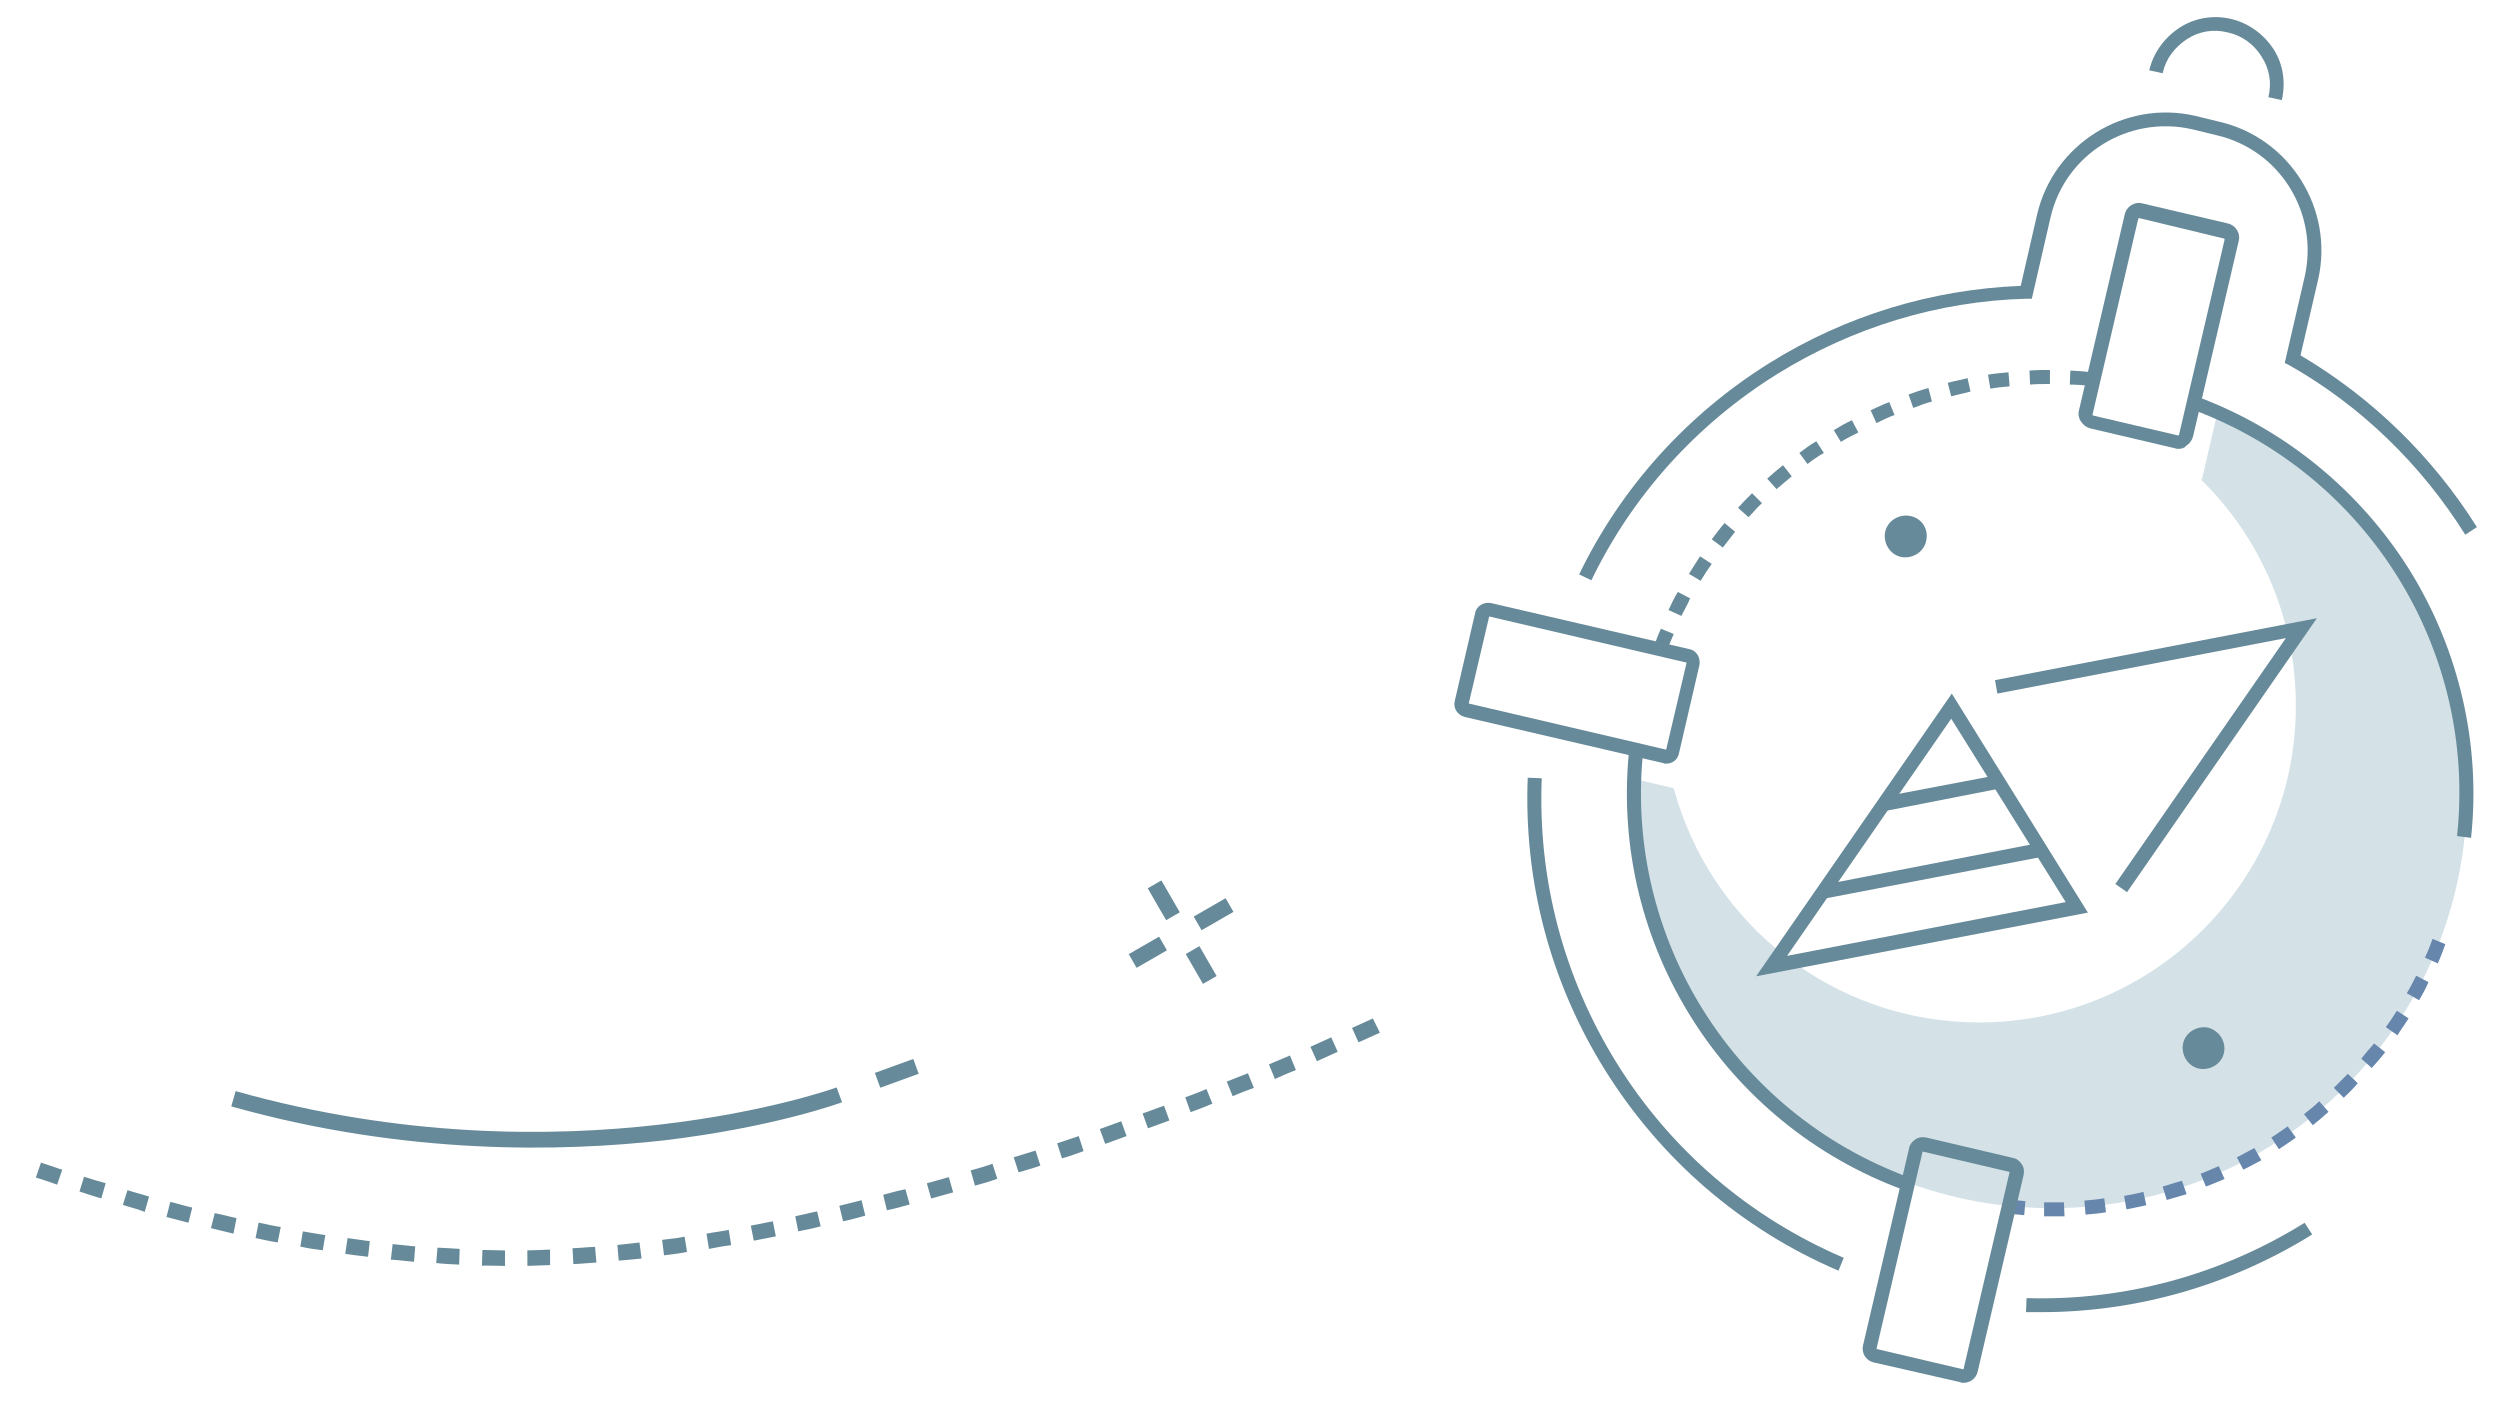<?xml version="1.0" encoding="utf-8"?>
<!-- Generator: Adobe Illustrator 27.2.0, SVG Export Plug-In . SVG Version: 6.00 Build 0)  -->
<svg version="1.1" id="Calque_1" xmlns="http://www.w3.org/2000/svg" xmlns:xlink="http://www.w3.org/1999/xlink" x="0px" y="0px"
	 viewBox="0 0 428 240" style="enable-background:new 0 0 428 240;" xml:space="preserve">
<style type="text/css">
	.st0{fill:#668A99;}
	.st1{fill:#D4E2E8;}
	.st2{fill:#6786AC;}
</style>
<g id="EMBARQUE-BSL-_x28_L-1024px_x29_">
	<g id="COVOITURAGE-HomeBSL" transform="translate(-573, -2003)">
		<g id="Group-9" transform="translate(573.446, 2003.74)">
			
				<g id="deplacement-courbes" transform="translate(128.112, 185.583) rotate(-20) translate(-128.112, -185.583) translate(15.554, 120.26)">
				
					<g id="point" transform="translate(198.846, 66.181) rotate(80) translate(-198.846, -66.181) translate(189.392, 56.598)">
					
						<rect id="Rectangle" x="4.3" y="9.6" transform="matrix(6.067738e-06 1 -1 6.067738e-06 18.364 3.462)" class="st0" width="6.3" height="2.7"/>
					
						<rect id="Rectangle_00000080182019990990386710000008188647227351097503_" x="12.5" y="14.1" transform="matrix(6.067738e-06 1 -1 6.067738e-06 30.935 3.25)" class="st0" width="2.7" height="5.9"/>
					
						<rect id="Rectangle_00000085954989120076707370000011161910228066417031_" x="4.4" y="22.5" transform="matrix(6.067738e-06 1 -1 6.067738e-06 31.272 16.512)" class="st0" width="6" height="2.7"/>
					
						<rect id="Rectangle_00000166676264305056254110000014031439967957347997_" x="-0.3" y="13.9" transform="matrix(6.067738e-06 1 -1 6.067738e-06 18.135 16.056)" class="st0" width="2.7" height="6.3"/>
				</g>
				<path id="Shape" class="st0" d="M-7.7,37.8l1.7-2.1c1,0.8,2,1.6,3,2.4l-1.7,2.1C-5.6,39.4-6.7,38.6-7.7,37.8L-7.7,37.8z
					 M-1.5,42.6l1.6-2.1c1,0.8,2.1,1.6,3.1,2.3L1.6,45C0.5,44.2-0.5,43.4-1.5,42.6L-1.5,42.6z M4.7,47.3l1.6-2.1
					c1,0.8,2.1,1.5,3.1,2.3l-1.6,2.2C6.8,48.8,5.7,48.1,4.7,47.3z M11,51.8l1.5-2.2c1.1,0.7,2.1,1.5,3.2,2.2L14.2,54
					C13.2,53.3,12.1,52.6,11,51.8L11,51.8z M17.5,56.2L19,54c1.1,0.7,2.2,1.4,3.2,2.1l-1.4,2.3C19.7,57.7,18.6,56.9,17.5,56.2z
					 M24.1,60.4l1.4-2.3c1.1,0.7,2.2,1.4,3.3,2l-1.4,2.3C26.3,61.8,25.2,61.1,24.1,60.4L24.1,60.4z M30.8,64.4l1.3-2.3
					c1.1,0.6,2.2,1.3,3.4,1.9l-1.3,2.3C33,65.7,31.9,65.1,30.8,64.4L30.8,64.4z M37.6,68.2l1.3-2.4c1.1,0.6,2.3,1.2,3.4,1.8L41.1,70
					C39.9,69.4,38.7,68.8,37.6,68.2z M44.6,71.8l1.2-2.4c1.2,0.6,2.3,1.1,3.5,1.7l-1.1,2.4C46.9,72.9,45.8,72.3,44.6,71.8L44.6,71.8
					z M51.7,75l1.1-2.4c1.2,0.5,2.4,1,3.5,1.5l-1,2.5C54.1,76.1,52.9,75.6,51.7,75L51.7,75z M58.9,78.1l1-2.5
					c1.2,0.5,2.4,0.9,3.6,1.4l-0.9,2.5C61.3,79,60.1,78.5,58.9,78.1L58.9,78.1z M66.2,80.8l0.9-2.5c1.2,0.4,2.4,0.8,3.7,1.2L69.9,82
					C68.7,81.6,67.4,81.2,66.2,80.8L66.2,80.8z M73.7,83.2l0.8-2.6c1.2,0.4,2.5,0.7,3.7,1.1l-0.7,2.6C76.2,83.9,74.9,83.6,73.7,83.2
					L73.7,83.2z M81.2,85.3l0.7-2.6c1.2,0.3,2.5,0.6,3.7,0.9L85,86.3C83.7,86,82.4,85.6,81.2,85.3L81.2,85.3z M88.8,87.1l0.6-2.6
					c0.9,0.2,1.7,0.4,2.6,0.6l1.2,0.2l-0.5,2.6l-1.2-0.2C90.5,87.5,89.7,87.3,88.8,87.1L88.8,87.1z M96.4,88.7l0.5-2.6
					c1.3,0.2,2.5,0.5,3.8,0.7l-0.5,2.6C99,89.1,97.7,88.9,96.4,88.7L96.4,88.7z M104.1,90l0.4-2.6c1.3,0.2,2.5,0.4,3.8,0.6l-0.4,2.6
					C106.7,90.4,105.4,90.2,104.1,90L104.1,90z M111.8,91.1l0.4-2.6c1.3,0.2,2.6,0.3,3.8,0.5l-0.3,2.6
					C114.4,91.5,113.1,91.3,111.8,91.1L111.8,91.1z M119.6,92.1l0.3-2.7c1.3,0.1,2.6,0.3,3.9,0.4l-0.3,2.7
					C122.2,92.4,120.9,92.3,119.6,92.1L119.6,92.1z M127.3,92.9l0.3-2.7c1.3,0.1,2.6,0.2,3.9,0.4l-0.2,2.7
					C129.9,93.2,128.6,93.1,127.3,92.9L127.3,92.9z M135.1,93.6l0.2-2.7c1.3,0.1,2.6,0.2,3.9,0.3l-0.2,2.7
					C137.7,93.8,136.4,93.7,135.1,93.6L135.1,93.6z M142.9,94.1l0.2-2.7c1.3,0.1,2.6,0.2,3.9,0.2l-0.1,2.7
					C145.5,94.3,144.2,94.2,142.9,94.1L142.9,94.1z M150.7,94.5l0.1-2.7c1.3,0.1,2.6,0.1,3.9,0.2l-0.1,2.7
					C153.3,94.7,152,94.6,150.7,94.5L150.7,94.5z M158.5,94.8l0.1-2.7c1.3,0,2.6,0.1,3.9,0.1l-0.1,2.7
					C161.1,94.9,159.8,94.9,158.5,94.8L158.5,94.8z M166.3,95v-2.7c1.3,0,2.6,0,3.9,0V95C168.9,95,167.6,95,166.3,95L166.3,95z
					 M174.1,95v-2.7c1.3,0,2.6,0,3.9,0V95C176.7,95,175.4,95,174.1,95L174.1,95z M181.9,94.9v-2.7c1.3,0,2.6,0,3.9-0.1l0.1,2.7
					C184.5,94.9,183.2,94.9,181.9,94.9z M189.6,94.8l-0.1-2.7c1.3,0,2.6-0.1,3.9-0.1l0.1,2.7C192.3,94.7,191,94.7,189.6,94.8
					L189.6,94.8z M197.4,94.5l-0.1-2.7c1.4-0.1,2.6-0.1,3.9-0.2l0.1,2.7C200.1,94.3,198.8,94.4,197.4,94.5L197.4,94.5z M205.2,94.1
					l-0.2-2.7c1.4-0.1,2.7-0.2,3.9-0.3l0.2,2.7C208,93.9,206.7,94,205.2,94.1L205.2,94.1z M213,93.5l-0.2-2.7
					c2.5-0.2,3.8-0.3,3.9-0.3l0.3,2.7C216.9,93.2,215.5,93.3,213,93.5z"/>
				<path id="Path" class="st0" d="M27.9,37.8l1.6-2.2c47.8,34.4,96.4,34.6,96.9,34.6l0,2.7c-0.5,0-12.6,0-30.9-4.3
					C78.6,64.5,53.2,56,27.9,37.8L27.9,37.8z"/>
				<polygon id="Rectangle_00000084490349774858559230000017142660409340415389_" class="st0" points="133.4,70.1 140.4,70.1 
					140.4,72.8 133.4,72.8 				"/>
			</g>
			<g id="boussole" transform="translate(256.301, 0)">
				<path id="Path_00000079458853200239496390000005903794116744959410_" class="st1" d="M122.9,69.8L120.3,81
					c0,0.2-0.1,0.3-0.2,0.4c10,9.8,16.2,23.5,16.2,38.7c0,29.9-24.3,54.2-54.2,54.2c-25.1,0-46.1-17-52.3-40.1l-6.4-1.5
					c0,0.8,0,1.5,0,2.3c0,39.3,31.8,71.1,71.1,71.1s71.1-31.8,71.1-71.1C165.6,105.9,148,80.8,122.9,69.8L122.9,69.8z"/>
				<path id="Path_00000103957094370557423910000015074542982522091166_" class="st0" d="M58,216.8c-16.6-7.1-30.4-19-40-34.4
					c-9.4-15.1-13.9-32.4-13.2-50l2.4,0.1c-0.7,17.2,3.7,34,12.8,48.7c9.3,15,22.8,26.5,38.9,33.4L58,216.8L58,216.8z"/>
				<path id="Path_00000159462030096475984610000009230453874278142870_" class="st0" d="M92.7,223.9c-0.9,0-1.7,0-2.6,0l0.1-2.4
					c16.8,0.5,33.3-4,47.6-12.9l1.3,2C125.1,219.3,109.1,223.9,92.7,223.9L92.7,223.9z"/>
				<path id="Shape_00000139281795113564177160000006891710487512333714_" class="st0" d="M43.9,166.4L77.4,118l23.3,37.5
					L43.9,166.4L43.9,166.4z M77.3,122.3l-28.1,40.6l47.7-9.2L77.3,122.3L77.3,122.3z"/>
				<polygon id="Path_00000161612399134199747040000001541456744610467466_" class="st0" points="107.4,152 105.4,150.6 
					134.6,108.5 85.2,118 84.8,115.7 139.9,105.1 				"/>
				<polygon id="Rectangle_00000051377533393766155630000006660850868147855800_" class="st0" points="55.1,150.8 92.7,143.5 
					93.1,145.9 55.6,153.1 				"/>
				<polygon id="Rectangle_00000144318629656688156940000013610404005543952773_" class="st0" points="65.5,135.7 85.5,131.9 
					85.9,134.2 66,138.1 				"/>
				<path id="Path_00000036234623765586804470000005750392912425622667_" class="st0" d="M15.7,98.6l-2.1-1
					c7.2-14.9,18.5-27.4,32.6-36.2c13-8.1,27.8-12.6,43-13.2L92,36c2.8-12.1,15-19.7,27.1-16.9l4.1,1c12.1,2.8,19.7,15,16.9,27.1
					l-3,12.9c12.2,7.2,22.6,17.3,30.2,29.4l-2,1.3c-7.5-12-17.9-22.1-30.1-29l-0.8-0.4l3.4-14.7c2.5-10.9-4.2-21.8-15.1-24.3l-4.1-1
					c-10.9-2.5-21.8,4.2-24.3,15.1l-3.2,13.9h-0.9c-15.1,0.4-29.8,4.9-42.7,12.9C33.7,71.9,22.7,84.1,15.7,98.6L15.7,98.6z"/>
				<path id="Shape_00000033351736864441737090000004272825643331556007_" class="st0" d="M116.2,76.1c-0.2,0-0.4,0-0.6-0.1l0,0
					l-14.5-3.4c-0.7-0.2-1.2-0.6-1.6-1.2s-0.5-1.3-0.3-2L107,36c0.3-1.4,1.7-2.3,3.1-1.9l14.5,3.4c1.4,0.3,2.3,1.7,1.9,3.1L118.7,74
					c-0.2,0.7-0.6,1.2-1.2,1.6C117.2,76,116.7,76.1,116.2,76.1L116.2,76.1z M109.5,36.6c-0.1,0-0.2,0.1-0.2,0.2l-7.8,33.4
					c0,0.1,0,0.1,0,0.1l0.1,0.1l14.5,3.4c0.1,0,0.1,0,0.1,0l0.1-0.1l7.8-33.4c0-0.1,0-0.2-0.1-0.2L109.5,36.6
					C109.6,36.6,109.6,36.6,109.5,36.6L109.5,36.6z"/>
				<path id="Shape_00000037651848814966929250000009473464688010568071_" class="st0" d="M28.5,130c-0.2,0-0.3,0-0.5-0.1L-6,122
					c-1.2-0.3-2-1.5-1.7-2.7l3.5-15.1c0.1-0.6,0.5-1.1,1-1.4s1.1-0.4,1.7-0.3l34,7.9c0.6,0.1,1.1,0.5,1.4,1c0.3,0.5,0.4,1.1,0.3,1.7
					l0,0l-3.5,15.1C30.5,129.3,29.6,130,28.5,130L28.5,130z M-5.3,119.7l33.8,7.9l3.5-14.9l-33.8-7.9L-5.3,119.7z"/>
				<path id="Shape_00000111876597637947297010000013239323895437961100_" class="st0" d="M28.5,111l-2.2-0.8
					c0.4-1.1,0.8-2.2,1.3-3.3l2.2,0.9C29.3,108.9,28.9,109.9,28.5,111z M31.1,104.7l-2.2-1c0.5-1.1,1-2.1,1.6-3.1l2.1,1.1
					C32.2,102.7,31.6,103.7,31.1,104.7z M34.4,98.7l-2-1.2c0.6-1,1.3-2,1.9-3l2,1.3C35.6,96.8,35,97.7,34.4,98.7z M38.2,93l-1.9-1.4
					c0.7-0.9,1.4-1.9,2.2-2.8l1.8,1.5C39.6,91.2,38.9,92.1,38.2,93L38.2,93z M42.6,87.8l-1.8-1.6c0.8-0.9,1.6-1.7,2.4-2.5l1.7,1.7
					C44.1,86.1,43.4,87,42.6,87.8L42.6,87.8z M47.4,83l-1.6-1.8c0.9-0.8,1.8-1.6,2.7-2.3l1.5,1.9C49.2,81.5,48.3,82.2,47.4,83z
					 M52.7,78.7l-1.4-1.9c0.9-0.7,1.9-1.4,2.9-2l1.3,2C54.6,77.3,53.6,78,52.7,78.7L52.7,78.7z M58.4,74.9l-1.2-2
					c1-0.6,2-1.2,3.1-1.7l1.1,2.1C60.4,73.8,59.4,74.3,58.4,74.9L58.4,74.9z M64.5,71.7l-1-2.2c1.1-0.5,2.1-1,3.2-1.4l0.9,2.2
					C66.5,70.7,65.5,71.2,64.5,71.7L64.5,71.7z M70.8,69.1L70,66.8c1.1-0.4,2.2-0.8,3.4-1.1L74,68C72.9,68.3,71.8,68.7,70.8,69.1
					L70.8,69.1z M77.3,67.1l-0.6-2.3c1.1-0.3,2.3-0.5,3.4-0.8l0.5,2.3C79.5,66.6,78.4,66.8,77.3,67.1z M84,65.8l-0.4-2.4
					c1.2-0.2,2.3-0.3,3.5-0.4l0.2,2.4C86.2,65.5,85.1,65.6,84,65.8z M101,65.3c-1.1-0.1-2.3-0.2-3.4-0.2l0.1-2.4
					c1.2,0.1,2.4,0.1,3.5,0.3L101,65.3L101,65.3z M90.8,65.1l-0.1-2.4c1.2-0.1,2.4-0.1,3.5-0.1V65C93,65,91.9,65,90.8,65.1
					L90.8,65.1z"/>
				<path id="Path_00000125582560027394740050000006116548877958266241_" class="st0" d="M69.2,203c-30.8-11.3-50.2-42-47.1-74.7
					l2.4,0.2c-3,31.6,15.7,61.3,45.5,72.3L69.2,203L69.2,203z"/>
				<path id="Shape_00000181071718982757169490000018080274271175423150_" class="st2" d="M94.3,207.5c-0.4,0-0.7,0-1.1,0v-2.4
					c1.1,0,2.3,0,3.4,0l0.1,2.4C96,207.5,95.2,207.5,94.3,207.5L94.3,207.5z M89.8,207.3c-1-0.1-2.1-0.2-3.1-0.3l0.3-2.4
					c1,0.1,2,0.2,3,0.3L89.8,207.3z M100.3,207.2l-0.2-2.4c1.1-0.1,2.3-0.2,3.4-0.4l0.3,2.4C102.7,207,101.5,207.1,100.3,207.2z
					 M107.3,206.3l-0.4-2.3c1.1-0.2,2.2-0.4,3.3-0.7l0.5,2.3C109.6,205.8,108.5,206.1,107.3,206.3L107.3,206.3z M114.2,204.7
					l-0.7-2.3c1.1-0.3,2.2-0.7,3.3-1l0.8,2.3C116.5,204,115.3,204.4,114.2,204.7z M120.9,202.4l-0.9-2.2c1.1-0.4,2.1-0.9,3.1-1.3
					l1,2.2C123.1,201.5,122,202,120.9,202.4L120.9,202.4z M127.3,199.5l-1.1-2.1c1-0.5,2-1.1,3-1.6l1.2,2.1
					C129.4,198.4,128.4,199,127.3,199.5L127.3,199.5z M133.4,196l-1.3-2c1-0.6,1.9-1.3,2.8-1.9l1.4,1.9
					C135.4,194.7,134.4,195.3,133.4,196z M139.2,191.9l-1.5-1.9c0.9-0.7,1.8-1.4,2.6-2.2l1.6,1.8C141,190.4,140.1,191.2,139.2,191.9
					L139.2,191.9z M144.5,187.2l-1.7-1.7c0.8-0.8,1.6-1.6,2.4-2.4l1.7,1.6C146.2,185.6,145.3,186.4,144.5,187.2L144.5,187.2z
					 M149.3,182.1l-1.8-1.6c0.7-0.9,1.5-1.8,2.2-2.6l1.9,1.5C150.9,180.3,150.1,181.2,149.3,182.1L149.3,182.1z M153.7,176.5l-2-1.4
					c0.7-0.9,1.3-1.9,1.9-2.8l2,1.3C155,174.6,154.3,175.5,153.7,176.5L153.7,176.5z M157.4,170.5l-2.1-1.2c0.6-1,1.1-2,1.6-3
					l2.1,1.1C158.6,168.4,158,169.5,157.4,170.5L157.4,170.5z M160.6,164.2l-2.2-1c0.5-1,0.9-2.1,1.3-3.2l2.2,0.9
					C161.5,162,161.1,163.1,160.6,164.2z"/>
				<path id="Path_00000161604905813699067480000016396948221303782325_" class="st0" d="M166.3,142.7l-2.4-0.3
					c3.4-31.8-15.2-61.8-45.2-73l0.8-2.2c15,5.6,27.8,16.1,36.3,29.7C164.3,110.6,168,126.8,166.3,142.7L166.3,142.7z"/>
				<path id="Path_00000100377754262734412840000001351622548408817323_" class="st0" d="M133.9,16.4l-2.3-0.5
					c0.6-2.4,0.2-4.9-1.2-7c-1.3-2.1-3.4-3.6-5.8-4.1c-2.4-0.6-4.9-0.2-7,1.2s-3.6,3.4-4.1,5.8l-2.3-0.5c0.7-3,2.6-5.6,5.2-7.3
					s5.8-2.2,8.8-1.5c3,0.7,5.6,2.6,7.3,5.2C134.1,10.2,134.6,13.3,133.9,16.4L133.9,16.4z"/>
				<path id="Path_00000058556768141255218200000004725788760604420747_" class="st0" d="M73,91.9c-0.4,1.9-2.4,3.1-4.3,2.7
					s-3.1-2.4-2.7-4.3s2.4-3.1,4.3-2.7C72.3,88,73.5,89.9,73,91.9z"/>
				<path id="Path_00000126317918752685131280000003390863341325278365_" class="st0" d="M124,179.5c-0.4,1.9-2.4,3.1-4.3,2.7
					c-1.9-0.4-3.1-2.4-2.7-4.3c0.4-1.9,2.4-3.1,4.3-2.7C123.2,175.7,124.4,177.6,124,179.5z"/>
				<path id="Shape_00000017506434928456605520000013811022699856360588_" class="st0" d="M79.4,236c-0.2,0-0.4,0-0.5-0.1L64,232.5
					c-1.3-0.3-2.1-1.6-1.8-2.9l7.9-33.8c0.1-0.6,0.5-1.1,1.1-1.5s1.2-0.4,1.8-0.3l14.9,3.5c0.6,0.1,1.1,0.5,1.5,1.1s0.4,1.2,0.3,1.8
					l-7.9,33.8C81.5,235.3,80.5,236,79.4,236L79.4,236z M72.4,196.4l-7.9,33.8l14.9,3.5l7.9-33.8L72.4,196.4L72.4,196.4z"/>
			</g>
		</g>
	</g>
</g>
</svg>
